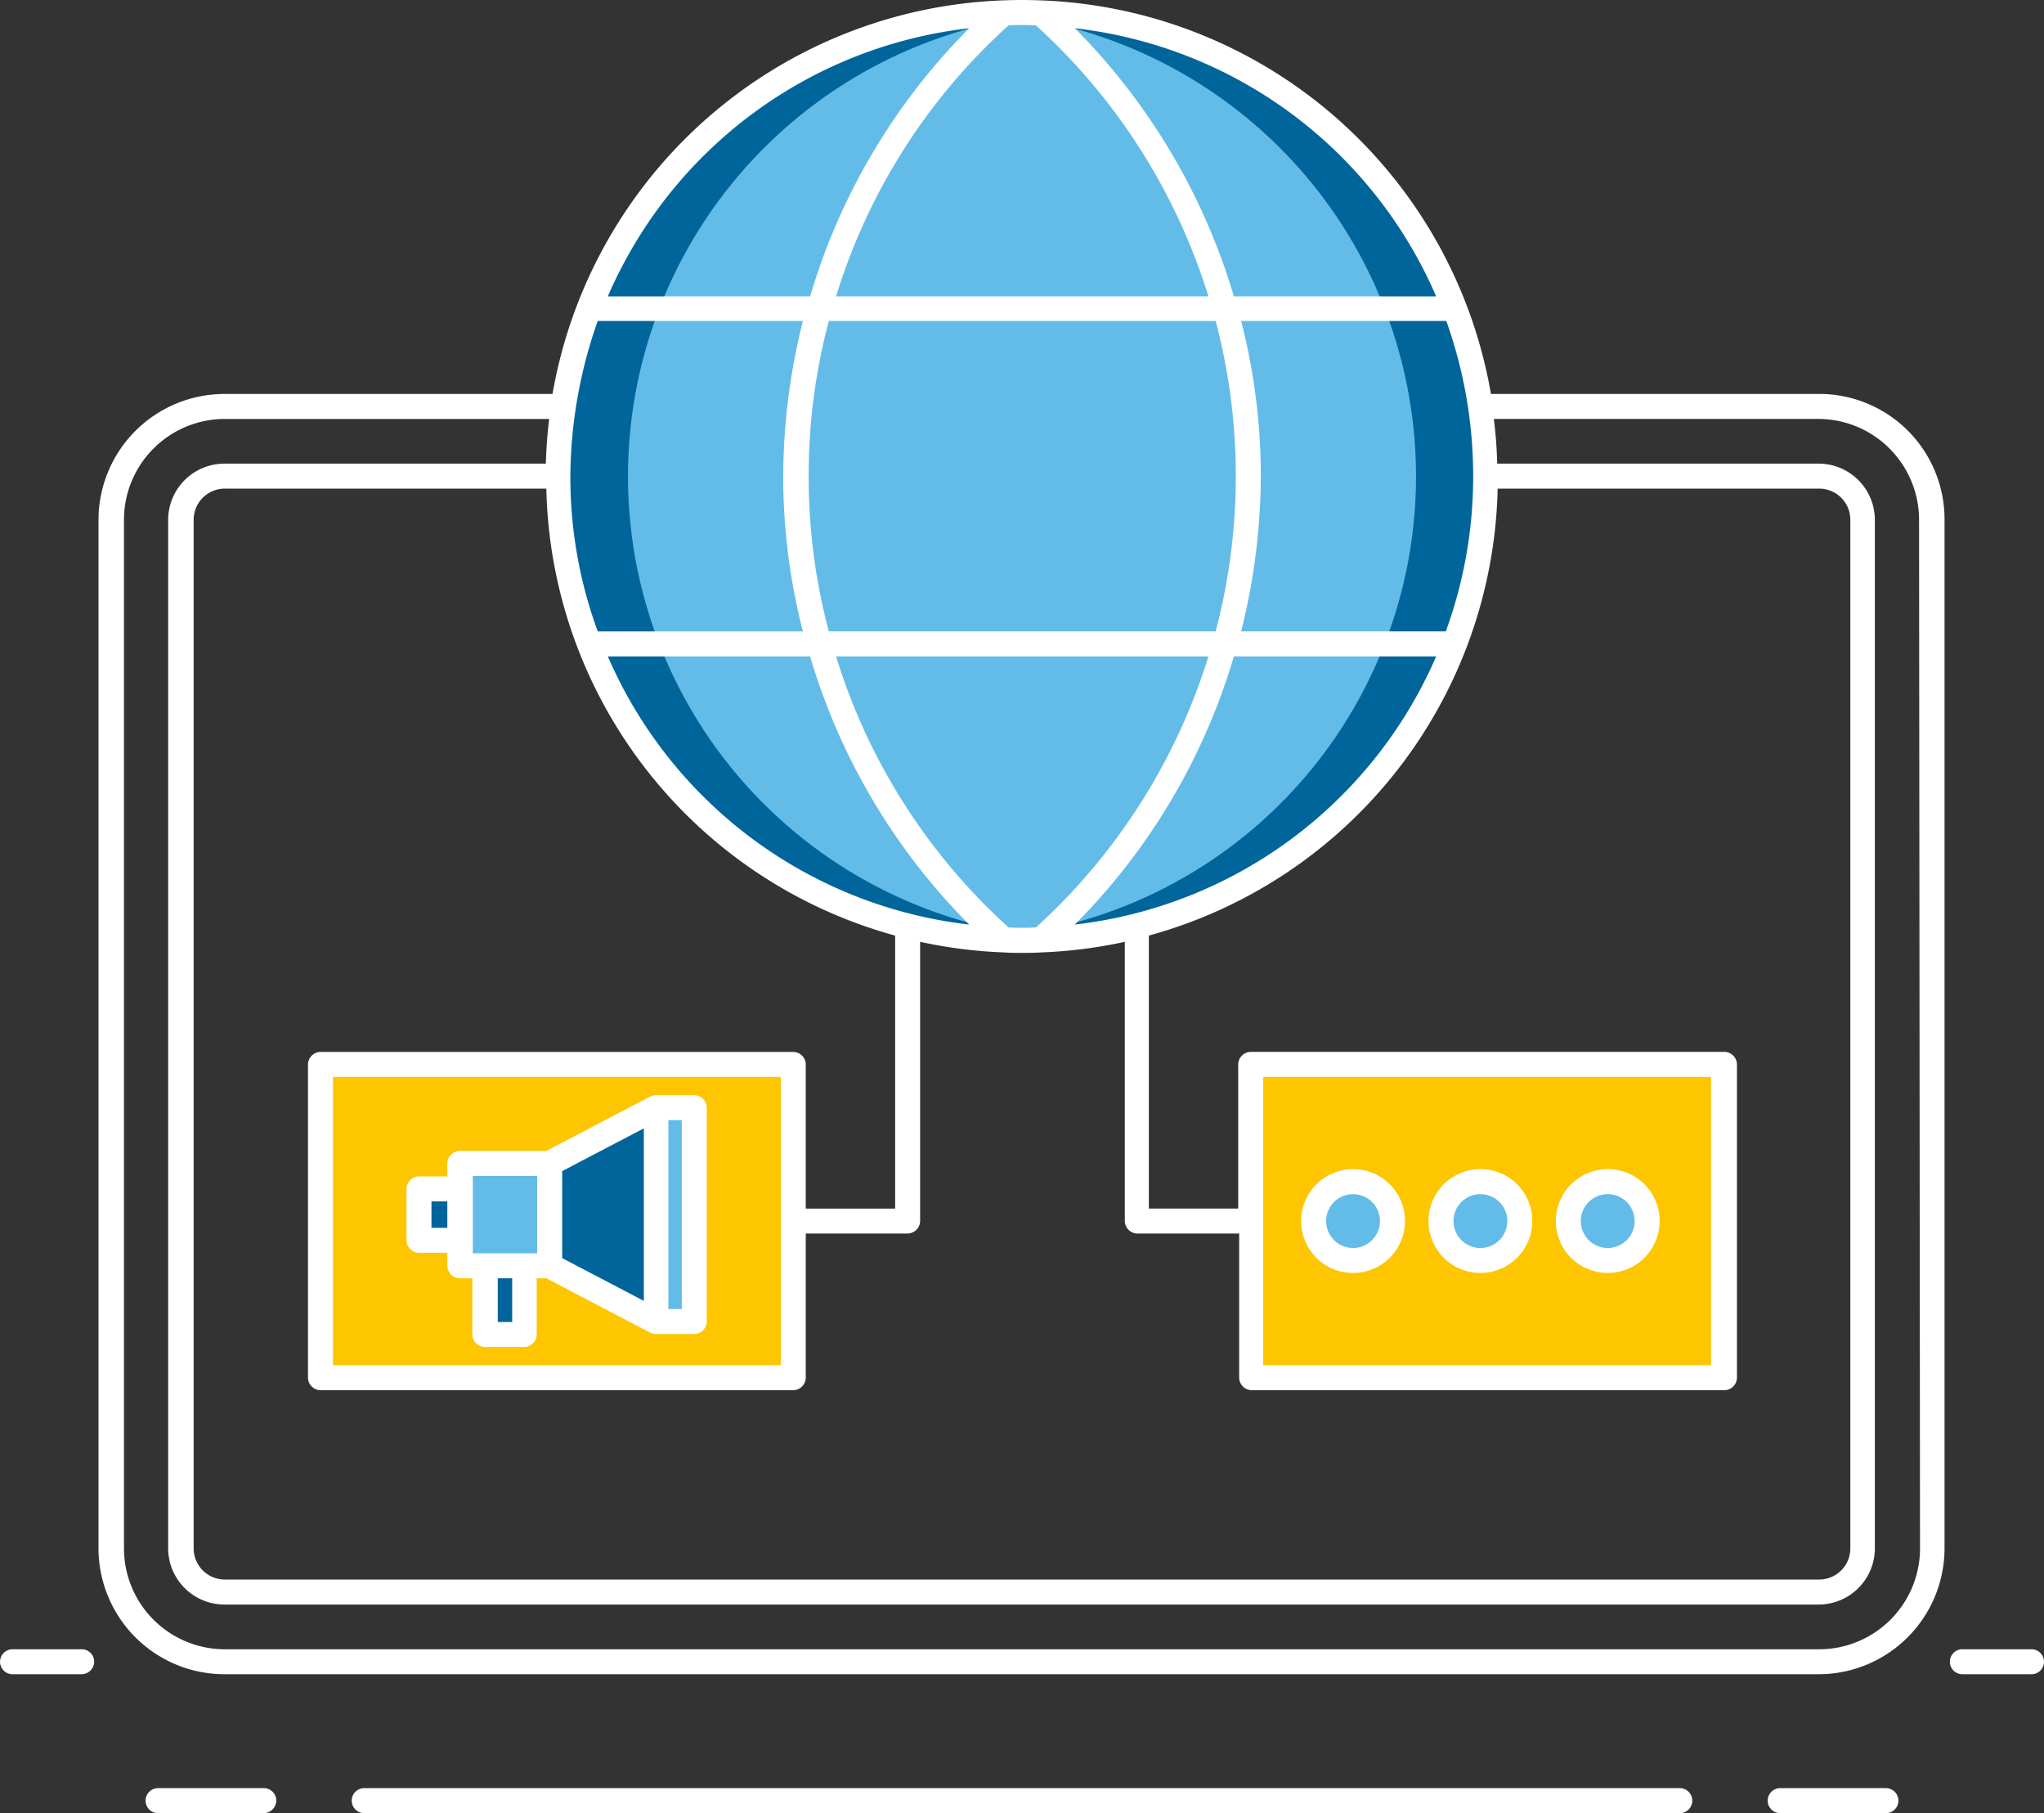 <svg height="117.969" viewBox="0 0 133.017 117.969" width="133.017" xmlns="http://www.w3.org/2000/svg"><rect x="0" y="0" width="133.017" height="117.969" fill="#333333" stroke="none"/><path d="m779.408 1134.68a40.28 40.28 0 0 1 -13.508 30.143 30.166 30.166 0 0 0 0-60.286 40.219 40.219 0 0 1 13.508 30.143z" fill="#63bce7" transform="translate(-698.203 -1103.701)"/><path d="m681.078 1134.68a40.279 40.279 0 0 1 13.508-30.143 30.166 30.166 0 0 0 0 60.286 40.119 40.119 0 0 1 -13.508-30.143z" fill="#63bce7" transform="translate(-629.266 -1103.701)"/><path d="m670.065 1134.611a30.213 30.213 0 0 1 23.7-29.486c.25-.219.469-.469.719-.688a30.166 30.166 0 0 0 0 60.286c-.25-.219-.469-.469-.719-.688a30.091 30.091 0 0 1 -23.7-29.424z" fill="#00659b" transform="translate(-629.197 -1103.632)"/><path d="m790.421 1134.611a30.213 30.213 0 0 0 -23.7-29.486c-.25-.219-.469-.469-.719-.688a30.166 30.166 0 0 1 0 60.286c.25-.219.469-.469.719-.688a30.091 30.091 0 0 0 23.7-29.424z" fill="#00659b" transform="translate(-698.272 -1103.632)"/><path d="m728.508 1104.469a40.386 40.386 0 0 0 0 60.286c.406.031.813.031 1.219.031s.813 0 1.22-.031a40.386 40.386 0 0 0 0-60.286c-.407-.031-.813-.031-1.22-.031s-.813 0-1.219.031z" fill="#63bce7" transform="translate(-663.219 -1103.633)"/><path d="m616.1 1323.337h30.768v20.387h-30.768z" fill="#fdc600" transform="translate(-595.244 -1254.085)"/><path d="m686 1332.337h2.5v13.914h-2.5z" fill="#63bce7" transform="translate(-643.287 -1260.271)"/><path d="m670.742 1346.252-6.942-3.627v-6.66l6.942-3.627z" fill="#00659b" transform="translate(-628.029 -1260.272)"/><path d="m645.2 1343.937h5.816v6.66h-5.816z" fill="#63bce7" transform="translate(-615.245 -1268.244)"/><path d="m636.6 1349.238h2.658v3.314h-2.658z" fill="#00659b" transform="translate(-609.334 -1271.887)"/><path d="m650.4 1365.238h2.564v4.471h-2.564z" fill="#00659b" transform="translate(-618.819 -1282.884)"/><path d="m809.7 1323.337h30.768v20.387h-30.768z" fill="#fdc600" transform="translate(-728.308 -1254.085)"/><circle cx="88.052" cy="79.446" fill="#63bce7" r="2.564"/><circle cx="96.339" cy="79.446" fill="#63bce7" r="2.564"/><circle cx="104.625" cy="79.446" fill="#63bce7" r="2.564"/><g fill="#fff"><path d="m634.813 1339.994h1.845v.845a.827.827 0 0 0 .813.813h.813v3.659a.828.828 0 0 0 .813.813h2.564a.828.828 0 0 0 .813-.813v-3.659h.625l6.754 3.534a.836.836 0 0 0 .375.094h2.5a.828.828 0 0 0 .813-.813v-13.915a.827.827 0 0 0 -.813-.813h-2.5a.832.832 0 0 0 -.375.094l-6.754 3.533h-5.628a.828.828 0 0 0 -.813.813v.844h-1.845a.828.828 0 0 0 -.813.813v3.346a.828.828 0 0 0 .813.812zm16.228-8.63h.875v12.289h-.875zm-10.162 13.136h-.938v-2.845h.938zm8.568-1.376-5.316-2.783v-5.66l5.316-2.783zm-11.132-8.13h4.19v5.034h-4.19zm-2.689 1.657h1.032v1.72h-1.032z" transform="translate(-607.547 -1258.484)"/><path d="m681.873 1127.495h-21.357a30.87 30.87 0 0 0 -29.3-25.609c-.813-.031-1.657-.031-2.47 0a30.924 30.924 0 0 0 -29.3 25.609h-21.354a8.2 8.2 0 0 0 -8.192 8.192v66.913a8.2 8.2 0 0 0 8.192 8.193h103.75a8.2 8.2 0 0 0 8.192-8.193v-66.915a8.154 8.154 0 0 0 -8.161-8.192zm-22.513 5.347a29.328 29.328 0 0 1 -1.782 10.1h-13.32a41.977 41.977 0 0 0 1.282-10.1 40.465 40.465 0 0 0 -1.282-10.1h13.352a30.068 30.068 0 0 1 1.75 10.099zm-43.151 11.726a41.3 41.3 0 0 0 10.35 17.448 29.264 29.264 0 0 1 -23.514-17.448zm-.094-11.726a39.086 39.086 0 0 1 1.313-10.1h25.172a39.493 39.493 0 0 1 0 20.2h-25.172a38.911 38.911 0 0 1 -1.313-10.1zm1.782 11.726h24.233a39.64 39.64 0 0 1 -11.225 17.636 16.89 16.89 0 0 1 -1.782 0 39.373 39.373 0 0 1 -11.225-17.636zm25.891 0h13.164a29.264 29.264 0 0 1 -23.514 17.448 41.3 41.3 0 0 0 10.35-17.448zm13.164-23.42h-13.164a41.484 41.484 0 0 0 -10.35-17.448 29.2 29.2 0 0 1 23.514 17.448zm-27.829-17.636a17.022 17.022 0 0 1 1.782 0 39.639 39.639 0 0 1 11.225 17.636h-24.23a39.2 39.2 0 0 1 11.225-17.636zm-2.564.188a41.3 41.3 0 0 0 -10.35 17.448h-13.164a29.2 29.2 0 0 1 23.514-17.448zm-24.171 19.043h13.352a41.975 41.975 0 0 0 -1.282 10.1 40.464 40.464 0 0 0 1.282 10.1h-13.352a29.2 29.2 0 0 1 -1.782-10.1 30.888 30.888 0 0 1 1.782-10.101zm19.355 39.992v17.761h-5.816v-9.381a.827.827 0 0 0 -.813-.812h-30.768a.828.828 0 0 0 -.813.813v20.384a.828.828 0 0 0 .813.813h30.768a.828.828 0 0 0 .813-.813v-9.381h6.629a.828.828 0 0 0 .813-.813v-18.167a30.832 30.832 0 0 0 5.409.688c.406.031.813.031 1.251.031.406 0 .844 0 1.251-.031a30.833 30.833 0 0 0 5.409-.688v18.167a.828.828 0 0 0 .813.813h6.629v9.381a.828.828 0 0 0 .813.813h30.768a.828.828 0 0 0 .813-.813v-20.387a.828.828 0 0 0 -.813-.813h-30.83a.828.828 0 0 0 -.813.813v9.381h-5.816v-17.761a30.854 30.854 0 0 0 22.7-29.08h20.919a2.028 2.028 0 0 1 2.032 2.032v66.915a2.028 2.028 0 0 1 -2.032 2.032h-103.748a2.028 2.028 0 0 1 -2.032-2.032v-66.915a2.028 2.028 0 0 1 2.032-2.032h20.919a30.853 30.853 0 0 0 22.7 29.081zm-7.442 9.193v18.761h-29.142v-18.761zm31.394 18.761v-18.761h29.142v18.761zm42.744 11.913a6.566 6.566 0 0 1 -6.566 6.567h-103.749a6.566 6.566 0 0 1 -6.566-6.567v-66.915a6.566 6.566 0 0 1 6.566-6.567h21.106c-.125.97-.188 1.939-.219 2.908h-20.919a3.663 3.663 0 0 0 -3.659 3.658v66.914a3.663 3.663 0 0 0 3.659 3.659h103.75a3.663 3.663 0 0 0 3.658-3.659v-66.915a3.663 3.663 0 0 0 -3.658-3.658h-20.919a28.857 28.857 0 0 0 -.219-2.908h21.106a6.566 6.566 0 0 1 6.566 6.567l.063 66.915z" transform="translate(-563.49 -1101.862)"/><path d="m709.026 1473.937h-85.613a.813.813 0 0 0 0 1.626h85.614a.813.813 0 1 0 0-1.626z" transform="translate(-599.711 -1357.594)"/><path d="m924.992 1473.937h-6.879a.813.813 0 0 0 0 1.626h6.879a.813.813 0 0 0 0-1.626z" transform="translate(-802.263 -1357.594)"/><path d="m587.392 1473.937h-6.879a.813.813 0 0 0 0 1.626h6.879a.828.828 0 0 0 .813-.813.807.807 0 0 0 -.813-.813z" transform="translate(-570.226 -1357.594)"/><path d="m554.716 1445.037h-4.5a.813.813 0 0 0 0 1.626h4.5a.828.828 0 0 0 .813-.813.808.808 0 0 0 -.813-.813z" transform="translate(-549.4 -1337.731)"/><path d="m960.516 1445.037h-4.5a.813.813 0 0 0 0 1.626h4.5a.813.813 0 0 0 0-1.626z" transform="translate(-828.312 -1337.731)"/><path d="m823.577 1345.137a3.377 3.377 0 1 0 3.377 3.377 3.363 3.363 0 0 0 -3.377-3.377zm0 5.128a1.751 1.751 0 1 1 1.751-1.751 1.748 1.748 0 0 1 -1.751 1.751z" transform="translate(-735.525 -1269.068)"/><path d="m850.077 1345.137a3.377 3.377 0 1 0 3.377 3.377 3.363 3.363 0 0 0 -3.377-3.377zm0 5.128a1.751 1.751 0 1 1 1.751-1.751 1.748 1.748 0 0 1 -1.751 1.751z" transform="translate(-753.738 -1269.068)"/><path d="m876.577 1345.137a3.377 3.377 0 1 0 3.377 3.377 3.363 3.363 0 0 0 -3.377-3.377zm0 5.128a1.751 1.751 0 1 1 1.751-1.751 1.748 1.748 0 0 1 -1.751 1.751z" transform="translate(-771.952 -1269.068)"/></g></svg>